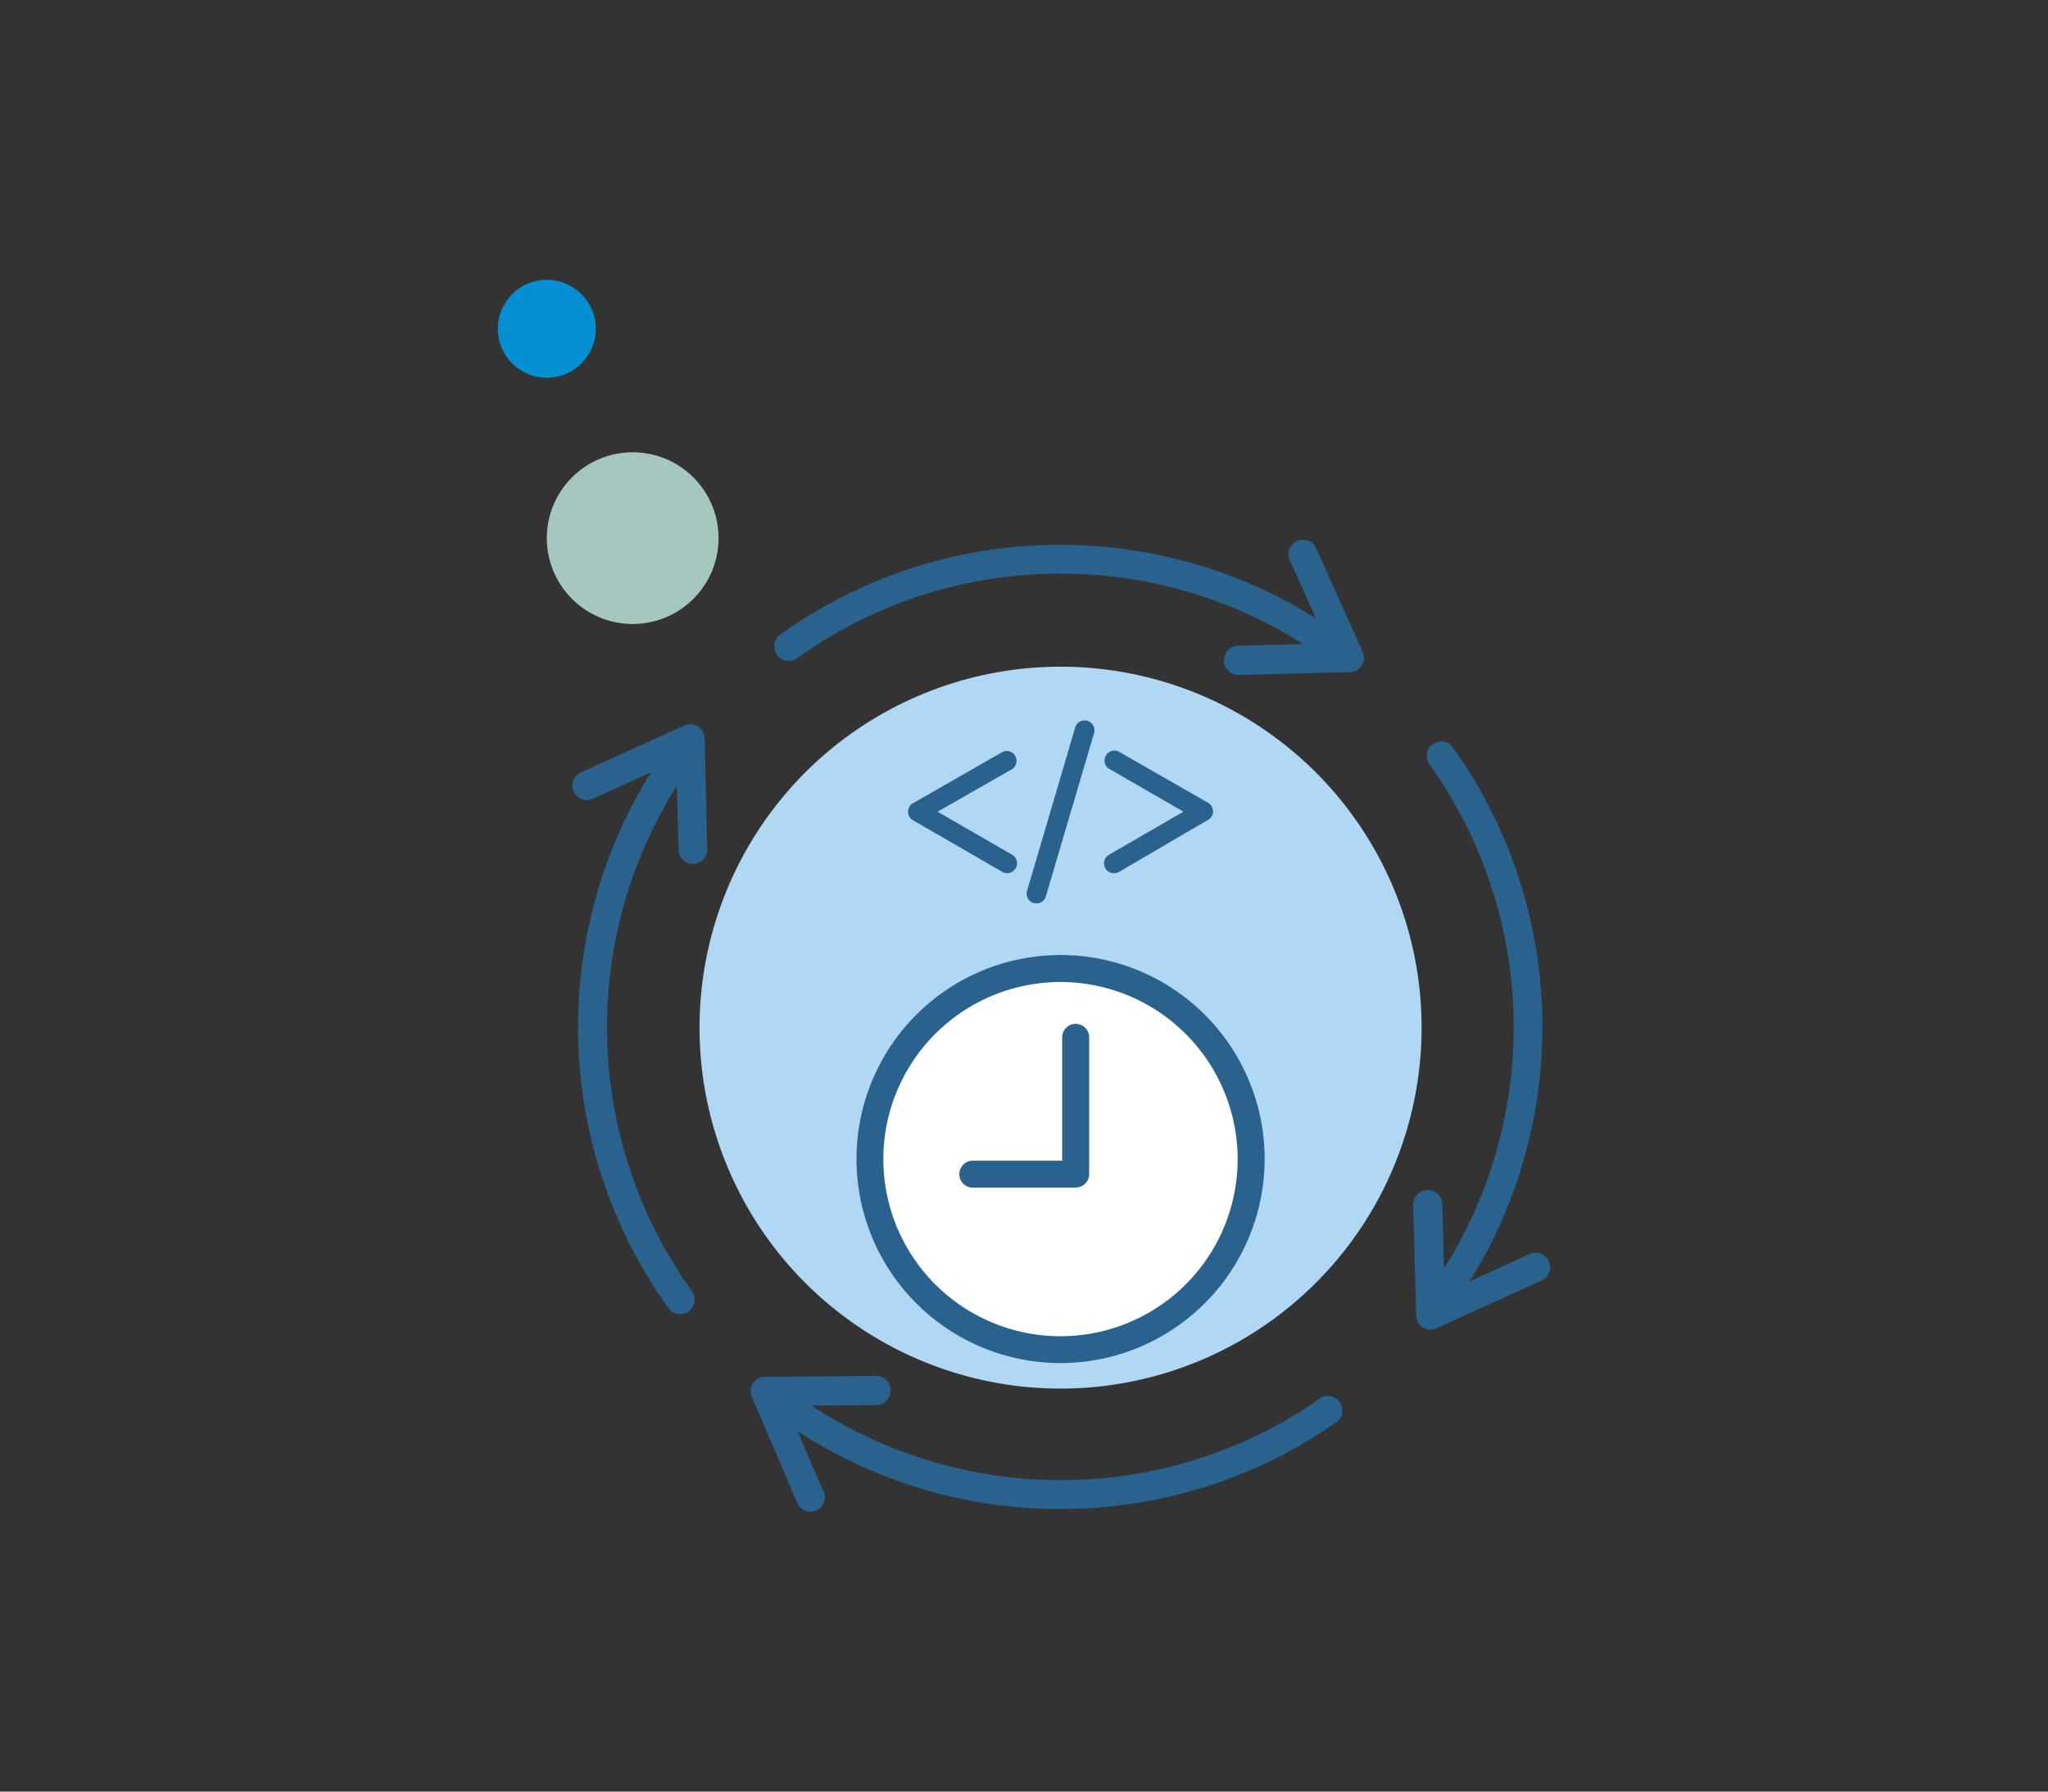 <svg id="Layer_14" data-name="Layer 14" xmlns="http://www.w3.org/2000/svg" viewBox="0 0 280 245"><rect x="0" y="0" width="280" height="245" fill="#333333" stroke="none"/><defs><style>.cls-1{fill:#b0d8f4;}.cls-2{fill:#fff;}.cls-3{fill:#29628d;}.cls-4{fill:#a6c6c0;}.cls-5{fill:#048fd2;}</style></defs><title>בדיקות פתרונות_V02</title><path class="cls-1" d="M194.36,140.52A49.36,49.36,0,1,1,145,91.17,49.36,49.36,0,0,1,194.36,140.52Z"/><path class="cls-2" d="M171.06,158.5A26.06,26.06,0,1,1,145,132.44,26.06,26.06,0,0,1,171.06,158.5Z"/><path class="cls-3" d="M145,186.4a27.9,27.9,0,1,1,27.9-27.9A27.93,27.93,0,0,1,145,186.4Zm0-52.11a24.22,24.22,0,1,0,24.21,24.21A24.24,24.24,0,0,0,145,134.29Z"/><path class="cls-3" d="M147.08,162.41H133a1.84,1.84,0,0,1,0-3.68h12.22v-17a1.85,1.85,0,0,1,3.69,0v18.82a1.84,1.84,0,0,1-1.84,1.84Z"/><path class="cls-3" d="M137.71,119.41a1.35,1.35,0,0,1-.67-.18l-12.22-7.06a1.33,1.33,0,0,1-.67-1.16,1.34,1.34,0,0,1,.67-1.17l12.22-7a1.35,1.35,0,0,1,1.35,2.33L128.18,111l10.21,5.89a1.35,1.35,0,0,1-.68,2.51Z"/><path class="cls-3" d="M152.27,119.41a1.35,1.35,0,0,1-.67-2.51L161.8,111l-10.2-5.89a1.35,1.35,0,0,1,1.35-2.33l12.22,7a1.34,1.34,0,0,1,.67,1.17,1.33,1.33,0,0,1-.67,1.16L153,119.23a1.36,1.36,0,0,1-.68.18Z"/><path class="cls-3" d="M141.71,123.5a1.74,1.74,0,0,1-.39,0,1.34,1.34,0,0,1-.9-1.68L147,99.48a1.33,1.33,0,0,1,1.67-.9,1.34,1.34,0,0,1,.91,1.67L143,122.54a1.36,1.36,0,0,1-1.29,1Z"/><path class="cls-3" d="M95.41,99.34a2,2,0,0,0-1.87-.13L79.2,105.72a2,2,0,0,0,1.64,3.61L89,105.61a65.91,65.91,0,0,0,2.39,73.28,2,2,0,0,0,1.61.83,1.91,1.91,0,0,0,1.15-.38,2,2,0,0,0,.46-2.76,61.91,61.91,0,0,1-2.07-69.14l.23,8.79a2,2,0,0,0,2,1.93h0a2,2,0,0,0,1.93-2L96.34,101A2,2,0,0,0,95.41,99.34Z"/><path class="cls-3" d="M179.84,74.75a2,2,0,0,0-3.61,1.63l3.7,8.2a65.44,65.44,0,0,0-34.81-10.07H145A65.4,65.4,0,0,0,106.65,86.8a2,2,0,0,0,1.15,3.59A2,2,0,0,0,109,90a61.41,61.41,0,0,1,36-11.55h.14a61.61,61.61,0,0,1,33,9.62l-8.8.23a2,2,0,0,0,0,4h.05l15.16-.38a2,2,0,0,0,1.63-.93,2,2,0,0,0,.13-1.86Z"/><path class="cls-3" d="M211.76,172.49a2,2,0,0,0-2.62-1l-8.2,3.73A65.86,65.86,0,0,0,198.5,102a2,2,0,0,0-3.21,2.32,61.88,61.88,0,0,1,2.14,69.13l-.25-8.79a2,2,0,0,0-2-1.92h-.06a2,2,0,0,0-1.92,2l.42,15.17a2,2,0,0,0,.93,1.62,2.06,2.06,0,0,0,1,.3,2,2,0,0,0,.82-.18l14.33-6.52A2,2,0,0,0,211.76,172.49Z"/><path class="cls-3" d="M180.15,191.47a61.92,61.92,0,0,1-69.18.75l8.8-.07a2,2,0,0,0,0-4h0l-15.17.13a2,2,0,0,0-1.64.89,2,2,0,0,0-.16,1.87L109,205.54a2,2,0,0,0,1.82,1.2,2.13,2.13,0,0,0,.78-.16,2,2,0,0,0,1-2.61l-3.56-8.26a65.45,65.45,0,0,0,34.64,10.64H145a65.35,65.35,0,0,0,37.37-11.64,2,2,0,1,0-2.24-3.25Z"/><circle class="cls-4" cx="86.5" cy="73.59" r="11.74"/><circle class="cls-5" cx="74.76" cy="44.96" r="6.7"/></svg>